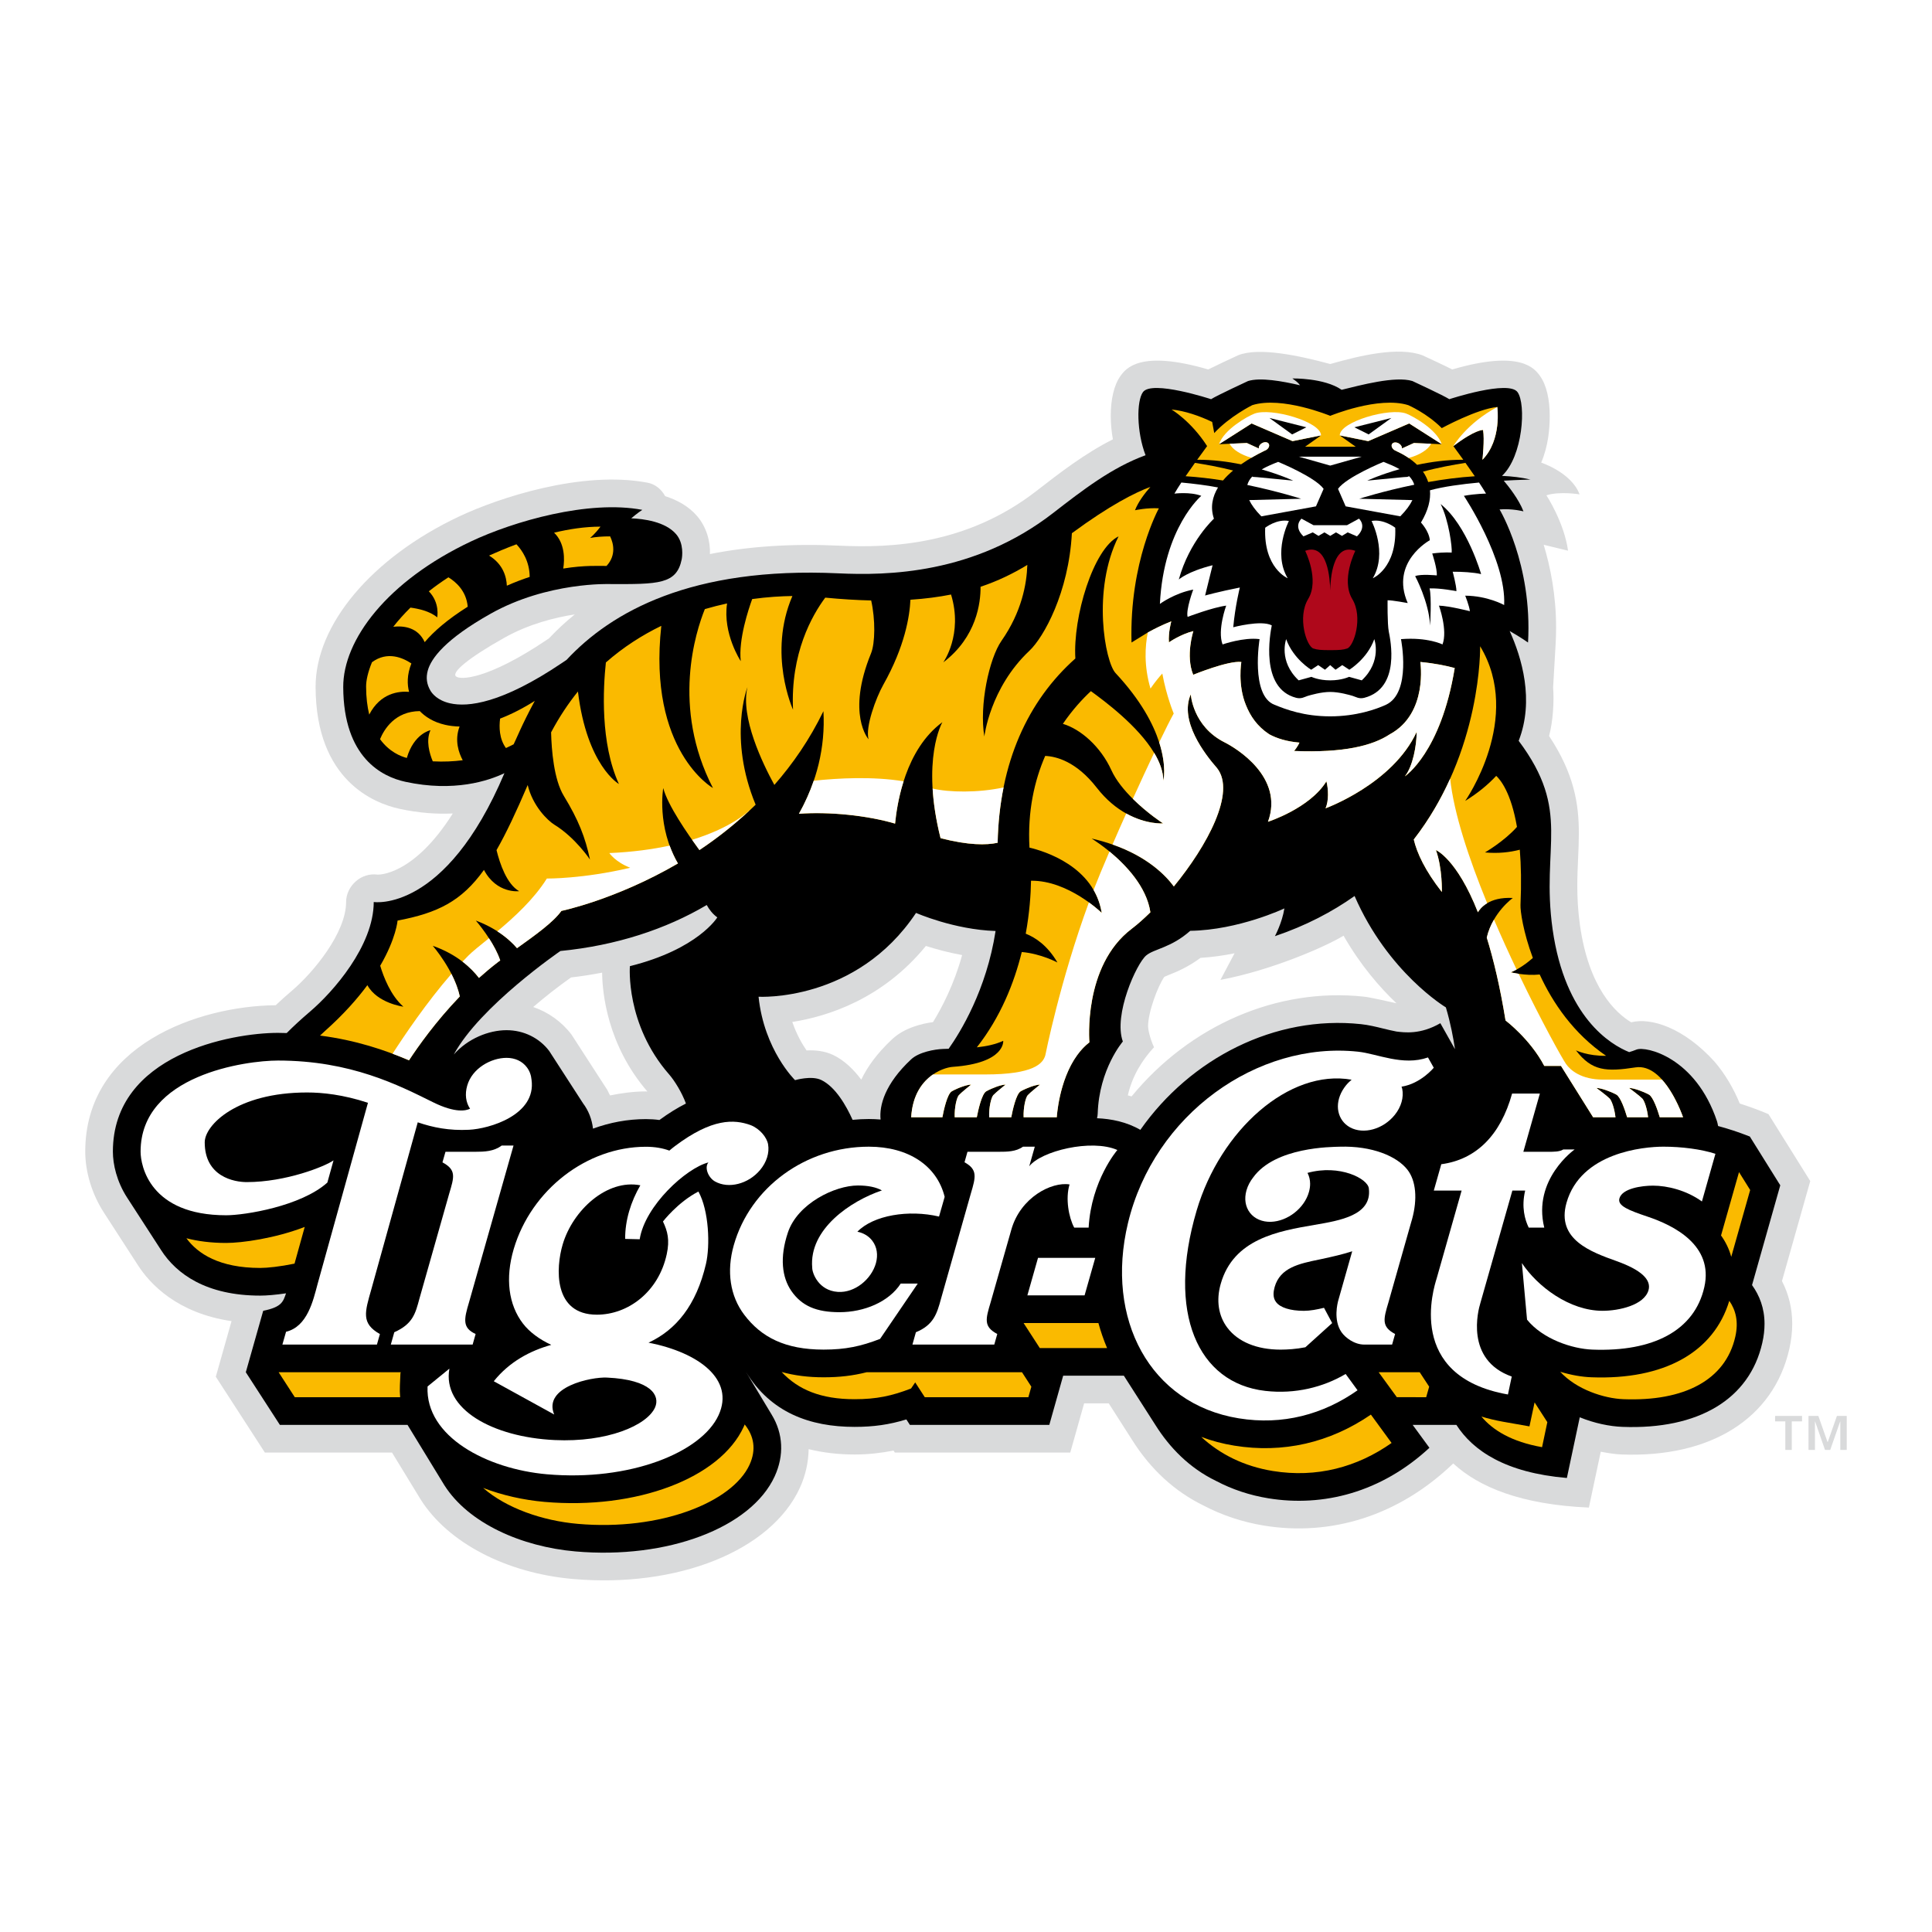 <?xml version="1.0" encoding="utf-8"?>
<!-- Generator: Adobe Illustrator 12.0.0, SVG Export Plug-In . SVG Version: 6.00 Build 51448)  -->
<!DOCTYPE svg PUBLIC "-//W3C//DTD SVG 1.1//EN" "http://www.w3.org/Graphics/SVG/1.1/DTD/svg11.dtd">
<svg  version="1.1" id="Calque_1" xmlns:x="http://ns.adobe.com/Extensibility/1.0/" xmlns:i="http://ns.adobe.com/AdobeIllustrator/10.0/" xmlns:graph="http://ns.adobe.com/Graphs/1.0/"
	 xmlns="http://www.w3.org/2000/svg" xmlns:xlink="http://www.w3.org/1999/xlink" xmlns:a="http://ns.adobe.com/AdobeSVGViewerExtensions/3.0/"
	 width="192.756" height="192.755" viewBox="0 0 192.756 192.755"
	 style="overflow:visible;enable-background:new 0 0 192.756 192.755;" xml:space="preserve">
<g>
	<polygon style="fill-rule:evenodd;clip-rule:evenodd;fill:#FFFFFF;" points="0,0 192.756,0 192.756,192.755 0,192.755 0,0 	"/>
	<path style="fill:#D9DADB;" d="M180.438,141.267h0.979l0.915,2.602h0.023l0.915-2.602h0.98v3.393h-0.642v-2.834h-0.017l-0.99,2.834
		h-0.519l-0.988-2.834h-0.016v2.834h-0.643V141.267L180.438,141.267L180.438,141.267z M178.122,141.81h-1.021v-0.543h2.687v0.543
		h-1.022v2.85h-0.644V141.81L178.122,141.81z"/>
	<path style="fill:#D9DADB;" d="M112.898,109.388c-0.122-0.037-0.248-0.068-0.373-0.102c0.443-1.955,1.443-3.543,2.611-4.801
		c-0.457-0.998-0.594-1.857-0.594-2.084c0-1.43,0.984-4.037,1.625-4.943c0.16-0.069,0.457-0.194,0.457-0.194
		c0.785-0.308,1.906-0.777,3.15-1.697c1.186-0.077,2.33-0.236,3.397-0.458c-0.551,1.042-1.1,2.074-1.405,2.654
		c5.054-0.947,10.438-3.29,12.281-4.41c1.69,2.959,3.642,5.188,5.277,6.742c-0.917-0.203-2.682-0.605-3.241-0.66
		C127.398,98.507,118.72,102.312,112.898,109.388L112.898,109.388L112.898,109.388z M60.866,109.292
		c-0.167-0.294-0.231-0.528-0.434-0.795l-3.407-5.268c-0.978-1.291-2.314-2.242-3.825-2.76c1.172-1.01,2.45-2.014,3.772-2.949
		c1.054-0.121,2.087-0.283,3.101-0.479c0.024,2.024,0.515,7.211,4.518,11.862c-0.085-0.006-0.149-0.012-0.149-0.012
		C63.244,108.892,62.05,109.05,60.866,109.292L60.866,109.292L60.866,109.292z M50.314,63.631c2.442-1.373,5.041-2.023,7.032-2.331
		c-0.911,0.737-1.767,1.533-2.571,2.386l-0.223,0.151c-5.858,3.951-8.687,4.054-9.08,3.627
		C45.097,67.053,46.662,65.683,50.314,63.631L50.314,63.631L50.314,63.631z M92.377,94.377c0.97,0.313,2.22,0.657,3.615,0.911
		c-0.815,2.953-2.023,5.254-2.906,6.688c-1.092,0.147-2.854,0.561-4.073,1.703c-1.532,1.43-2.494,2.795-3.086,4.037
		c-0.746-0.998-1.667-1.908-2.784-2.452c-0.878-0.421-1.838-0.504-2.673-0.462c-0.447-0.648-0.995-1.601-1.423-2.84
		C82.57,101.411,88.056,99.675,92.377,94.377L92.377,94.377L92.377,94.377z M180.609,117.835l-4.17-6.678
		c-1.02-0.432-1.966-0.77-2.863-1.057c-0.607-1.49-1.457-2.937-2.503-4.164c-3.081-3.404-6.363-4.445-8.328-3.939
		c-1.573-0.949-4.224-3.438-5.109-9.666c-0.205-1.456-0.269-2.743-0.269-3.942c0-0.963,0.042-1.87,0.081-2.764
		c0.038-0.831,0.074-1.653,0.074-2.483c0-2.919-0.461-5.929-2.971-9.711c0.396-1.461,0.512-3.487,0.403-4.844l0.25-4.324
		c0.031-0.554,0.048-1.099,0.048-1.631c0-3.277-0.573-6.079-1.238-8.28c1.213,0.296,2.43,0.591,2.43,0.591
		c-0.393-2.84-2.159-5.526-2.159-5.526c1.324-0.425,3.309-0.094,3.309-0.094c-0.803-2.175-3.829-3.168-3.829-3.168
		c0.708-1.655,0.851-3.382,0.851-4.661c0-1.621-0.318-3.075-0.968-3.98c-0.533-0.744-1.942-2.644-8.757-0.652
		c-0.902-0.455-2.204-1.057-2.983-1.417c-2.375-0.874-6.132,0.002-9.192,0.874c-3.134-0.848-7.129-1.699-9.187-0.874
		c-0.783,0.361-2.082,0.965-2.988,1.417c-6.812-1.993-8.222-0.092-8.759,0.66c-0.646,0.901-0.963,2.352-0.963,3.969
		c0,0.758,0.074,1.552,0.213,2.343c-2.813,1.417-5.309,3.35-7.625,5.148c-6.942,5.394-14.531,5.701-19.633,5.461
		c-4.756-0.221-9.071,0.062-12.946,0.836c0.057-1.218-0.329-2.684-1.273-3.783c-0.856-1.001-2.005-1.614-3.193-1.993
		c-0.37-0.68-0.978-1.198-1.762-1.345c-6.56-1.248-14.894,1.528-18.784,3.366c-8.734,4.117-14.359,10.809-14.33,17.047
		c0.039,9.306,5.859,11.579,8.359,12.123c1.978,0.431,3.76,0.542,5.331,0.467c-3.95,6.26-7.461,6.103-7.506,6.099
		c-0.789-0.104-1.567,0.14-2.164,0.664c-0.596,0.525-0.976,1.275-0.976,2.07c0,3.095-3.298,7.055-5.377,8.824
		c-0.593,0.504-1.137,0.994-1.647,1.475c-7.725,0.074-19.002,3.988-19.002,14.605c0,2.033,0.675,4.248,1.856,6.074
		c0.001,0.004,3.4,5.258,3.4,5.258c1.191,1.855,3.914,4.789,9.339,5.58c-0.506,1.793-1.568,5.549-1.568,5.549l4.896,7.564
		c0,0,10.293,0,12.684,0c0.983,1.609,2.863,4.689,2.863,4.689c2.733,4.322,8.547,7.344,15.198,7.926
		c10.452,0.913,19.76-2.828,22.633-9.102c0.572-1.254,0.852-2.563,0.873-3.852c1.412,0.344,2.933,0.533,4.583,0.533
		c1.399,0,2.654-0.154,3.888-0.391c0.032,0.053,0.126,0.195,0.126,0.195h17.506c0,0,0.987-3.506,1.383-4.909
		c1.108,0,1.534,0,2.453,0c0.898,1.407,2.349,3.675,2.349,3.675c1.846,2.928,4.244,5.125,7.112,6.523
		c1.86,0.975,3.882,1.648,6.017,1.998c6.69,1.092,13.438-0.955,18.894-6.197c2.579,2.372,6.79,4.109,13.534,4.401
		c0,0,0.846-3.983,1.184-5.573c0.695,0.131,1.395,0.25,2.056,0.275c8.915,0.344,15.179-3.59,16.757-10.521
		c0.191-0.85,0.291-1.695,0.291-2.514c0-1.523-0.346-2.951-1.024-4.268C178.293,126.014,180.609,117.835,180.609,117.835
		L180.609,117.835z"/>
	<path d="M139.333,102.918c-0.432-0.081-0.877-0.188-1.332-0.3c-0.72-0.178-1.465-0.358-2.215-0.438
		c-8.578-0.917-17.01,3.412-22.013,10.545c-1.363-0.789-2.892-1.098-4.322-1.158c0.038-0.16,0.063-0.319,0.067-0.469
		c0.139-4.441,2.508-7.185,2.508-7.185c-0.961-2.663,1.371-7.786,2.329-8.586c0.806-0.676,2.459-0.745,4.396-2.459
		c4.845-0.076,9.393-2.236,9.393-2.236c-0.225,1.438-0.946,2.771-0.946,2.771c3.1-1.051,5.718-2.429,7.949-4.008
		c3.333,7.665,9.108,11.112,9.108,11.112c0.476,1.59,0.756,3.13,0.91,4.172l-1.461-2.594
		C141.694,103.251,140.09,103.005,139.333,102.918L139.333,102.918L139.333,102.918z M85.063,111.726
		c-0.626-1.391-1.696-3.283-3.122-3.973c-0.976-0.473-2.618,0.014-2.618,0.014s-3.085-2.99-3.641-8.322c0,0,9.75,0.58,15.711-8.364
		c0,0,3.771,1.668,7.935,1.805c-0.901,5.863-3.516,10.106-4.681,11.75c-0.189,0.007-0.378,0.011-0.564,0.019
		c-0.817,0.029-2.401,0.307-3.179,1.037c-2.613,2.438-3.192,4.605-3.048,6.004c-0.382-0.031-0.771-0.051-1.171-0.051
		C86.139,111.644,85.598,111.675,85.063,111.726L85.063,111.726L85.063,111.726z M64.442,111.653c-1.811,0-3.593,0.334-5.278,0.952
		c-0.107-0.927-0.443-1.8-0.993-2.526l-3.378-5.225c-0.983-1.299-2.545-2.072-4.253-2.072c-1.788,0-3.876,0.844-5.264,2.428
		c2.617-4.84,10.639-10.33,10.639-10.33c5.579-0.545,10.533-2.186,14.596-4.587c0.25,0.453,0.589,0.901,1.055,1.234
		c0,0-1.911,3.168-8.721,4.867c0,0-0.473,5.793,3.922,10.811c0.518,0.592,1.27,1.793,1.668,2.895
		c-0.858,0.434-1.739,0.978-2.645,1.643C65.359,111.683,64.906,111.653,64.442,111.653L64.442,111.653L64.442,111.653z
		 M177.618,118.259l-3.037-4.867c-1.183-0.465-2.218-0.795-3.167-1.049c-0.041-0.237-0.088-0.408-0.108-0.471
		c-2.129-6.398-7.104-7.525-8.033-7.154c-0.25,0.1-0.492,0.182-0.731,0.252c-1.865-0.754-6.391-3.465-7.638-12.251
		c-1.181-8.36,1.93-11.709-3.385-18.807c1.58-4.053,0.304-8.305-0.9-10.956c1.081,0.613,1.833,1.147,1.833,1.147
		c0.45-7.82-2.84-13.276-2.84-13.276c1.211-0.11,2.384,0.191,2.384,0.191c-0.452-1.18-1.459-2.459-1.965-3.06
		c1.546-0.089,2.662-0.11,2.662-0.11c-0.877-0.211-1.836-0.326-2.839-0.37c2.095-1.956,2.423-7.143,1.552-8.354
		c-0.887-1.243-6.807,0.703-6.807,0.703c-0.573-0.371-3.682-1.811-3.682-1.811c-1.703-0.527-5.19,0.42-7.062,0.875
		c-1.744-1.203-4.916-1.132-4.916-1.132c0.293,0.211,0.554,0.382,0.766,0.68c-1.809-0.417-3.963-0.802-5.187-0.423
		c0,0-3.109,1.44-3.688,1.811c0,0-5.914-1.946-6.8-0.703c-0.645,0.895-0.634,3.963,0.262,6.295c-3.35,1.218-6.284,3.486-9.195,5.745
		c-7.922,6.154-16.647,6.262-21.454,6.038c-14.666-0.683-22.667,3.849-27.12,8.637l-0.434,0.291
		c-6.033,4.07-9.413,4.442-11.188,4.039c-1.264-0.288-1.79-0.979-1.956-1.263c-0.376-0.639-0.461-1.295-0.266-2.005
		c0.334-1.211,1.728-3.119,6.281-5.677c5.667-3.184,11.876-2.953,11.876-2.953c4.853,0.021,6.669,0.026,7.176-2.458
		c0.052-0.264,0.243-1.589-0.558-2.521c-1.077-1.258-3.259-1.529-4.475-1.58c0,0,0.642-0.548,1.104-0.844
		c-5.366-1.019-12.841,1.143-17.092,3.15c-8.37,3.946-12.771,9.835-12.747,14.539c0.03,7.038,3.875,8.935,6.186,9.439
		c4.873,1.061,8.323-0.104,9.897-0.857c-5.912,13.975-13.04,12.854-13.04,12.854c0,4.371-4.073,8.99-6.347,10.925
		c-0.884,0.753-1.657,1.467-2.337,2.149c-0.291-0.008-0.579-0.018-0.878-0.018c-4.58,0-16.463,2.127-16.463,11.848
		c0,1.266,0.382,2.979,1.414,4.578l3.4,5.254c1.536,2.394,4.53,4.534,9.886,4.534c0.625,0,1.525-0.073,2.575-0.229
		c-0.29,0.828-0.413,1.369-2.278,1.744l-1.735,6.129l3.401,5.256H40.66l3.67,6.01c2.413,3.816,7.727,6.146,13.08,6.613
		c9.164,0.803,17.526-2.352,19.884-7.5c0.95-2.078,0.846-4.254-0.292-6.127l-2.579-4.289c2.461,4.044,6.355,5.49,10.838,5.49
		c1.906,0,3.464-0.222,5.166-0.744l0.354,0.547h13.909l1.383-4.908h6.056l3.165,4.945c1.389,2.205,3.354,4.258,6.034,5.553
		c1.595,0.842,3.35,1.428,5.212,1.732c5.483,0.895,11.279-0.594,16.075-5.038l-1.671-2.284h4.362
		c1.65,2.566,4.885,4.773,11.022,5.295l1.286-6.055c1.457,0.592,2.962,0.906,4.253,0.955c7.593,0.291,12.682-2.762,13.957-8.375
		c0.156-0.678,0.224-1.311,0.224-1.902c0-1.562-0.5-2.83-1.246-3.869C175.122,127.085,177.618,118.259,177.618,118.259
		L177.618,118.259z"/>
	<path d="M74.423,136.87L74.423,136.87L74.423,136.87z"/>
	<path style="fill:#FABA00;" d="M163.18,106.493c-2.928,0.449-4.354,0.379-5.945-1.697c0,0,1.188,0.576,3.004,0.541
		c-3.244-2.214-5.332-5.291-6.623-8.111c-1.447,0.154-2.884-0.219-2.884-0.219c0.871-0.355,1.65-0.948,2.201-1.431
		c-0.964-2.586-1.259-4.7-1.233-5.285c0.096-2.174,0.056-3.993-0.069-5.515c-0.982,0.255-2.145,0.395-3.474,0.271
		c0,0,1.937-1.121,3.191-2.547c-0.587-3.424-1.646-4.702-2.071-5.092c-0.818,0.878-1.83,1.72-3.092,2.498
		c0,0,5.811-8.275,1.488-15.429c0,0,0.211,10.48-6.62,19.28c0.319,1.358,1.119,3.09,2.8,5.239c0,0,0.071-2.334-0.589-4.184
		c0,0,2.084,0.862,4.188,6.206c0.192-0.344,1.045-1.559,3.482-1.427c0,0-2.016,1.439-2.6,3.952c0.677,2.183,1.325,4.893,1.875,8.272
		c0,0,2.463,1.859,3.863,4.533h1.669l3.205,5.121h2.23c-0.098-0.859-0.376-1.656-0.584-1.869c-0.268-0.277-1.316-1.053-1.316-1.053
		c0.432,0,1.37,0.33,1.986,0.662c0.414,0.229,0.844,1.48,1.077,2.26h2.091c-0.094-0.859-0.372-1.656-0.579-1.869
		c-0.272-0.277-1.316-1.053-1.316-1.053c0.428,0,1.37,0.33,1.981,0.662c0.413,0.229,0.846,1.48,1.079,2.26h2.313h0.01
		C167.92,111.468,166.102,106.05,163.18,106.493L163.18,106.493z"/>
	<polygon style="fill:#FABA00;" points="115.651,74.06 115.651,74.062 115.651,74.06 	"/>
	<path style="fill:#FABA00;" d="M141.706,66.046c0,0,0.803,5.138-3.05,7.217c-1.729,1.14-4.588,1.86-9.539,1.662
		c0,0,0.371-0.453,0.527-0.837c-1.239-0.102-2.223-0.403-3.006-0.825c-1.233-0.811-1.895-1.835-2.325-2.899
		c-0.854-2.044-0.465-4.318-0.465-4.318c-1.297-0.158-4.801,1.276-4.801,1.276c-0.784-1.916,0.016-4.358,0.016-4.358
		c-1.278,0.312-2.438,1.123-2.438,1.123c-0.077-1,0.236-2.096,0.236-2.096c-0.883,0.344-1.686,0.748-2.342,1.111l-1.626,1.001
		c-0.229-8.046,2.729-13.387,2.729-13.387c-1.153-0.078-2.383,0.19-2.383,0.19c0.324-0.84,0.982-1.698,1.537-2.33
		c-1.524,0.565-4.028,1.819-7.834,4.622c-0.317,5.912-2.809,10.385-4.24,11.73c-3.943,3.711-4.493,8.554-4.493,8.554
		c-0.523-3.11,0.474-7.779,1.715-9.556c2.003-2.863,2.513-5.654,2.574-7.566c-1.422,0.865-2.938,1.604-4.667,2.182
		c0.013,1.574-0.383,5.008-3.719,7.542c0,0,1.995-2.784,0.775-6.768c-1.237,0.246-2.578,0.422-4.052,0.519
		c-0.076,1.653-0.559,4.663-2.704,8.476c-0.746,1.332-1.811,4.236-1.476,5.443c0,0-2.233-2.491,0.25-8.574
		c0.413-1.01,0.441-3.377,0.013-5.272c-1.414-0.033-2.938-0.125-4.582-0.282c-1.308,1.755-3.479,5.55-3.214,11.181
		c0,0-2.549-5.572-0.064-11.343c-1.092,0.015-2.463,0.091-4.011,0.303c-0.357,0.98-1.386,4.043-1.141,6.195
		c0,0-1.816-2.737-1.366-5.757c-0.72,0.155-1.462,0.343-2.217,0.564c-0.9,2.228-3.358,9.778,0.808,17.852
		c0,0-6.518-3.699-5.153-16.181c-1.891,0.917-3.771,2.109-5.529,3.653c-0.275,2.562-0.57,8.057,1.3,12.125
		c0,0-3.183-1.802-4.088-9.227c-0.972,1.202-1.872,2.556-2.678,4.074c0.043,1.73,0.27,4.704,1.272,6.343
		c1.469,2.408,2.141,4.143,2.608,6.349c0,0-1.455-2.19-3.545-3.473c-0.668-0.412-2.166-1.856-2.669-3.963
		c-1.141,2.67-2.139,4.794-3.11,6.493c0.333,1.359,1.019,3.385,2.255,4.099c0,0-2.24,0.287-3.509-2.122
		c-2.244,3.128-4.625,4.299-8.619,5.055c0,0-0.137,1.768-1.731,4.505c0.319,1.073,1.034,2.965,2.31,4.084
		c0,0-2.598-0.336-3.591-2.145c-1.016,1.373-2.36,2.898-4.17,4.516c-0.172,0.154-0.36,0.328-0.555,0.512
		c3.579,0.459,6.503,1.451,8.879,2.471c0.896-1.367,2.65-3.857,5.065-6.37c-0.535-2.57-2.695-5.058-2.695-5.058
		c2.459,0.864,3.879,2.259,4.61,3.207c0.604-0.542,1.233-1.072,1.891-1.574c0.075-0.058,0.155-0.114,0.23-0.17
		c-0.643-1.928-2.434-3.979-2.434-3.979c2.154,0.808,3.431,1.965,4.11,2.755c1.817-1.302,3.607-2.572,4.428-3.718
		c0,0,5.422-1.117,11.627-4.734c-2.144-3.687-1.469-7.521-1.469-7.521c0.451,1.708,2.403,4.539,3.612,6.184
		c1.889-1.259,3.799-2.755,5.608-4.526c-2.777-6.692-0.818-11.73-0.818-11.73c-0.722,3.005,1.524,7.639,2.685,9.757
		c1.848-2.109,3.531-4.542,4.895-7.357c0.205,3.599-0.671,7.083-2.441,10.234c2.996-0.221,6.812,0.163,9.591,0.984
		c0.204-2.088,1.028-7.397,4.72-10.123c0,0-2.161,3.69-0.183,11.576c2.795,0.718,4.575,0.703,5.695,0.46
		c0.168-8.014,3.025-14.18,7.754-18.388c-0.254-4.118,1.776-10.946,4.31-12.183c-2.684,5.366-1.342,12.521-0.3,13.638
		c2.536,2.72,3.768,5.091,4.354,6.91c0.769,2.389,0.42,3.825,0.42,3.825c-0.019-0.924-0.373-1.866-0.921-2.779
		c-0.002,0-0.003,0-0.006,0c-1.616-2.696-4.925-5.147-6.306-6.155c-0.808,0.75-1.821,1.833-2.796,3.263
		c1.775,0.53,3.756,2.259,4.833,4.611c0.472,1.04,1.296,2.028,2.144,2.868c0,0.002,0,0.004,0.003,0.005
		c1.467,1.451,3.017,2.452,3.017,2.452s-1.662,0.131-3.667-0.984c-0.957-0.53-1.988-1.341-2.958-2.589
		c-2.042-2.624-4.053-3.117-5.138-3.163c-1.062,2.448-1.771,5.491-1.568,9.149c1.486,0.351,6.457,1.862,7.21,6.517
		c0,0-3.329-3.263-7.055-3.213c-0.021,1.352-0.146,3.197-0.528,5.284c0.926,0.364,2.16,1.151,3.162,2.873
		c0,0-1.627-0.878-3.557-1.045c-0.759,3.081-2.109,6.483-4.484,9.511c0.931-0.102,1.833-0.281,2.633-0.648
		c0,0,0.235,2.219-5.034,2.594c-1.037,0.074-3.923,1.111-4.147,5.033h3.114c0.127-0.68,0.481-2.329,0.941-2.592
		c0.584-0.33,1.498-0.664,1.925-0.664c0,0-0.978,0.779-1.225,1.052c-0.211,0.241-0.449,1.226-0.412,2.204h2.205
		c0.131-0.68,0.486-2.329,0.945-2.592c0.584-0.33,1.496-0.664,1.922-0.664c0,0-0.975,0.779-1.226,1.052
		c-0.209,0.241-0.446,1.226-0.408,2.204h2.204c0.129-0.68,0.484-2.329,0.942-2.592c0.583-0.33,1.497-0.664,1.926-0.664
		c0,0-0.976,0.779-1.224,1.052c-0.212,0.241-0.449,1.226-0.41,2.204h3.307c0,0,0.273-5.182,3.255-7.479
		c0,0-0.671-7.618,4.217-11.325c0.575-0.436,1.209-0.998,1.867-1.647c-0.62-4.207-5.867-7.361-5.867-7.361
		c0.761,0.172,1.457,0.377,2.099,0.602c-0.003-0.001-0.007-0.002-0.008-0.003c3.472,1.211,5.283,3.056,6.116,4.185
		c3.327-4.064,6.223-9.397,4.309-11.808c-1.232-1.407-3.783-4.714-2.62-7.359c0,0,0.184,3.195,3.384,4.795
		c1.092,0.548,5.959,3.447,4.319,7.919c0,0,4.175-1.342,5.83-4.035c0.199,0.752,0.251,1.969-0.092,2.693
		c0,0,6.691-2.423,9.096-7.623c0,1.343-0.379,3.449-1.179,4.431c0,0,3.601-2.365,4.975-10.804
		C144.319,66.426,143.183,66.183,141.706,66.046L141.706,66.046z"/>
	<path style="fill:#FFFFFF;" d="M165.814,107.714c-1.405,0-5.242,0-5.872,0c-2.194,0-3.27-0.947-3.698-1.557
		c-0.423-0.619-2.468-4.285-4.727-9c-0.473-0.072-0.786-0.15-0.786-0.15c0.199-0.082,0.394-0.177,0.579-0.279
		c-0.75-1.576-1.517-3.259-2.254-4.98c-0.301,0.515-0.563,1.114-0.722,1.794c0.677,2.183,1.325,4.893,1.875,8.272
		c0,0,2.463,1.859,3.863,4.533h1.669l3.205,5.121h2.229h0.002c-0.098-0.857-0.376-1.656-0.584-1.869
		c-0.268-0.277-1.316-1.053-1.316-1.053c0.432,0,1.37,0.33,1.986,0.662c0.414,0.227,0.844,1.482,1.077,2.26h2.064h0.026
		c-0.094-0.857-0.372-1.656-0.579-1.869c-0.272-0.277-1.316-1.053-1.316-1.053c0.428,0,1.37,0.33,1.981,0.662
		c0.413,0.227,0.846,1.482,1.079,2.26h2.313h0.01C167.92,111.468,167.15,109.192,165.814,107.714L165.814,107.714z"/>
	<path style="fill:#FFFFFF;" d="M143.853,88.995c0,0,0.071-2.334-0.589-4.184c0,0,2.084,0.862,4.188,6.206
		c0.099-0.174,0.367-0.57,0.923-0.903c-1.823-4.45-3.332-8.988-3.692-12.431c-0.909,2.017-2.089,4.087-3.63,6.073
		C141.372,85.114,142.172,86.846,143.853,88.995L143.853,88.995z"/>
	<path style="fill:#FFFFFF;" d="M100.127,78.562c-2.561,0.556-5.472,0.496-7.079,0.111c0.085,1.416,0.317,3.059,0.791,4.95
		c2.802,0.72,4.576,0.701,5.695,0.458C99.576,82.131,99.776,80.292,100.127,78.562L100.127,78.562z"/>
	<path style="fill:#FFFFFF;" d="M81.185,77.893c-0.386,1.132-0.879,2.233-1.476,3.296c2.997-0.224,6.811,0.16,9.593,0.981
		c0.091-0.934,0.308-2.516,0.85-4.22C87.083,77.446,83.62,77.635,81.185,77.893L81.185,77.893z"/>
	<path style="fill:#FFFFFF;" d="M62.875,86.575c-4.737,1.12-8.315,1.076-8.315,1.076c-1.279,2.049-3.247,3.85-4.939,5.266
		c0.915,0.589,1.551,1.205,1.962,1.682c1.817-1.302,3.607-2.572,4.428-3.718c0,0,5.422-1.117,11.627-4.734
		c-0.346-0.595-0.613-1.193-0.827-1.78c-1.689,0.363-3.673,0.643-6.019,0.744C60.793,85.11,61.39,86.002,62.875,86.575
		L62.875,86.575z"/>
	<path style="fill:#FFFFFF;" d="M40.806,105.788c0.896-1.367,2.65-3.857,5.065-6.37c-0.163-0.78-0.478-1.556-0.834-2.254
		c-2.475,2.846-4.718,6.177-5.871,7.964C39.74,105.343,40.286,105.565,40.806,105.788L40.806,105.788z"/>
	<path style="fill:#FFFFFF;" d="M74.706,80.918l0.009-0.032c0,0-1.605,1.652-5.665,2.902c0.258,0.367,0.509,0.718,0.731,1.021
		C71.437,83.708,73.102,82.41,74.706,80.918L74.706,80.918z"/>
	<path style="fill:#FFFFFF;" d="M49.677,95.993c0.075-0.058,0.155-0.114,0.23-0.17c-0.256-0.766-0.692-1.548-1.124-2.216
		c-0.889,0.722-1.639,1.315-2.07,1.749c-0.191,0.189-0.38,0.389-0.569,0.589c0.746,0.571,1.279,1.153,1.642,1.623
		C48.39,97.025,49.019,96.496,49.677,95.993L49.677,95.993z"/>
	<path style="fill:#FABA00;" d="M123.027,46.943c-1.319-0.341-2.756-0.598-3.808-0.763c-0.3,0.42-0.622,0.88-0.931,1.333
		c1.253,0.079,2.519,0.232,3.73,0.426C122.317,47.581,122.661,47.25,123.027,46.943L123.027,46.943z"/>
	<path style="fill:#FABA00;" d="M142.493,48.093c1.48-0.264,3.075-0.478,4.65-0.577c-0.308-0.454-0.632-0.915-0.934-1.336
		c-1.166,0.184-2.809,0.48-4.238,0.878C142.193,47.371,142.368,47.718,142.493,48.093L142.493,48.093z"/>
	<path style="fill:#FABA00;" d="M120.435,44.508c0,0-0.429,0.579-0.991,1.361c1.55-0.005,3.047,0.187,4.381,0.458
		c0.799-0.561,1.629-1.011,2.303-1.336l-0.008-0.003c0.187-0.052,0.366-0.177,0.454-0.347c0.125-0.247,0.017-0.477-0.24-0.517
		c-0.261-0.041-0.571,0.124-0.698,0.369c-0.046,0.092-0.052,0.176-0.04,0.255l-1.196-0.548l-2.779,0.122l3.254-2.072l4.083,1.764
		l2.843-0.572l-1.591,1.128h5.052l-1.594-1.128l2.839,0.572l4.089-1.764l3.25,2.072l-2.78-0.122l-1.191,0.545
		c0.005-0.07-0.003-0.146-0.046-0.227c-0.125-0.245-0.434-0.41-0.694-0.371c-0.26,0.04-0.366,0.271-0.238,0.518
		c0.082,0.16,0.246,0.279,0.422,0.335l-0.008,0.004c0.71,0.322,1.46,0.777,2.074,1.374c1.391-0.297,2.97-0.514,4.607-0.509
		c-0.56-0.782-0.989-1.36-0.989-1.36c2.19-1.673,2.961-1.608,2.961-1.608c0.174,0.927-0.06,2.973-0.06,2.973
		c1.952-1.98,1.482-5.267,1.482-5.267c-2.017,0.188-5.54,2.108-5.54,2.108c-1.479-1.489-3.342-2.292-3.342-2.292
		c-2.963-0.929-7.787,1.065-7.787,1.065s-4.821-1.994-7.78-1.065c0,0-2.25,1.115-3.791,2.784l-0.207-1.11
		c-1.223-0.588-2.734-1.116-4.052-1.239C116.885,40.857,118.835,42.011,120.435,44.508L120.435,44.508z"/>
	<path style="fill:#FFFFFF;" d="M149.384,40.606c0,0,0.47,3.287-1.482,5.267c0,0,0.233-2.046,0.06-2.973
		c0,0-0.771-0.064-2.961,1.608C145,44.508,146.301,42.248,149.384,40.606L149.384,40.606z"/>
	<path style="fill:#FFFFFF;" d="M146.052,49.469c1.199-0.218,2.209-0.221,2.209-0.221c-0.181-0.314-0.426-0.697-0.697-1.105
		c-1.724,0.159-3.545,0.404-4.896,0.774c0.084,0.917-0.159,1.982-0.899,3.218c0,0,0.797,0.835,0.888,1.762
		c0,0-3.997,2.163-2.209,6.27c0,0-1.554-0.29-2.008-0.278c0,0-0.034,2.344,0.12,3.131c0.159,0.79,1.197,5.65-2.438,6.598
		c-0.533,0.14-0.846-0.092-1.157-0.187c-0.309-0.09-1.345-0.396-2.25-0.396c-0.9,0-1.935,0.306-2.247,0.396
		c-0.308,0.095-0.621,0.327-1.158,0.187c-3.629-0.947-2.579-6.434-2.424-7.225c-1.063-0.559-3.844,0.188-3.844,0.188
		c0.188-2.1,0.657-3.964,0.657-3.964c-2.108,0.415-3.465,0.798-3.465,0.798c0.513-2.088,0.746-3.02,0.746-3.02
		c-2.491,0.621-3.369,1.421-3.369,1.421c1.057-3.836,3.503-6.066,3.503-6.066c-0.386-1.156-0.146-2.199,0.409-3.116
		c-1.13-0.218-2.422-0.377-3.659-0.492c-0.268,0.408-0.511,0.793-0.691,1.107c0,0,1.559-0.204,2.681,0.221
		c0,0-3.75,3.146-4.13,10.782c0,0,1.449-1.072,3.324-1.427c0,0-0.75,2.013-0.559,2.722c0,0,2.491-0.947,3.849-1.123
		c0,0-0.902,2.449-0.362,3.872c0,0,2.097-0.739,3.692-0.529c0,0-0.928,5.64,1.5,6.552c1.125,0.463,2.938,1.151,5.547,1.151
		c2.613,0,4.612-0.718,5.551-1.151c2.591-1.18,1.511-6.552,1.511-6.552c2.684-0.214,4.142,0.529,4.142,0.529
		c0.538-1.422-0.354-3.872-0.354-3.872c1.033,0.032,3.087,0.556,3.087,0.556c-0.066-0.556-0.467-1.549-0.467-1.549
		c2.241,0.013,3.885,0.933,3.885,0.933C150.293,55.831,146.052,49.469,146.052,49.469L146.052,49.469z"/>
	<path style="fill:#FFFFFF;" d="M128.956,44.012l2.843-0.572c0-1.367-5.025-2.81-6.658-2.167c-0.682,0.267-3.021,1.565-3.521,3.048
		l3.254-2.072L128.956,44.012L128.956,44.012z"/>
	<path style="fill:#FFFFFF;" d="M142.781,44.274l-1.718-0.075l-1.191,0.545c0.005-0.07-0.003-0.146-0.046-0.227
		c-0.125-0.245-0.434-0.41-0.694-0.371c-0.26,0.04-0.366,0.271-0.238,0.518c0.082,0.16,0.246,0.279,0.422,0.335l-0.008,0.004
		c0.411,0.186,0.832,0.415,1.239,0.691C141.602,45.406,142.484,44.876,142.781,44.274L142.781,44.274z"/>
	<path style="fill:#FFFFFF;" d="M140.326,41.272c-1.642-0.643-6.66,0.8-6.66,2.167l2.839,0.572l4.089-1.764l3.25,2.072
		C143.347,42.837,141.005,41.54,140.326,41.272L140.326,41.272z"/>
	<path style="fill:#FFFFFF;" d="M126.119,44.987c0.187-0.052,0.366-0.177,0.454-0.347c0.125-0.247,0.017-0.477-0.24-0.517
		c-0.261-0.041-0.571,0.124-0.698,0.369c-0.046,0.092-0.052,0.176-0.04,0.255l-1.196-0.548l-1.717,0.075
		c0.291,0.588,1.141,1.105,2.163,1.399c0.456-0.267,0.895-0.497,1.282-0.684L126.119,44.987L126.119,44.987z"/>
	<polygon points="135.128,42.631 136.549,43.342 138.817,41.701 135.128,42.631 	"/>
	<path d="M147.771,57.278c0,0-1.378-4.855-4.039-6.989c0.814,1.597,1.174,4.395,1.101,4.846c0,0-0.656-0.077-1.939,0.086
		c0,0,0.514,1.539,0.453,2.188c0,0-1.596-0.165-2.156,0.072c0,0,1.369,2.535,1.495,4.931c0,0,0.162-2.873-0.059-3.704
		c1-0.056,2.681,0.27,2.681,0.27c0-0.562-0.373-1.936-0.373-1.936C145.826,57.034,147.025,57.102,147.771,57.278L147.771,57.278z"/>
	<path style="fill:#FABA00;" d="M40.812,69.026c-0.183-0.716-0.227-1.678,0.232-2.833c-0.846-0.567-2.397-1.26-3.931-0.122
		c-0.398,0.965-0.587,1.8-0.587,2.412c0,1.101,0.122,2.023,0.312,2.813C37.952,69.139,39.794,68.941,40.812,69.026L40.812,69.026z"
		/>
	<path style="fill:#FABA00;" d="M46.664,60.532c-0.133-1.564-1.179-2.478-1.926-2.933c-0.7,0.453-1.353,0.918-1.953,1.396
		c1.135,1.165,0.833,2.6,0.833,2.6c-0.727-0.629-1.924-0.877-2.668-0.974c-0.646,0.639-1.216,1.277-1.711,1.909
		c1.07-0.116,2.463,0.071,3.133,1.537C43.289,62.984,44.656,61.797,46.664,60.532L46.664,60.532z"/>
	<path style="fill:#FABA00;" d="M48.794,55.43c1.411,0.862,1.737,2.137,1.774,3.005c0.797-0.351,1.554-0.639,2.279-0.877
		c-0.013-1.547-0.735-2.632-1.321-3.254C50.451,54.704,49.514,55.105,48.794,55.43L48.794,55.43z"/>
	<path style="fill:#FABA00;" d="M45.852,72.486c-0.514-0.011-0.995-0.069-1.438-0.17c-1.239-0.281-2.038-0.86-2.531-1.369
		c-2.465,0.019-3.552,1.799-3.967,2.8c0.922,1.269,2.064,1.716,2.672,1.875c0.714-2.448,2.36-2.771,2.36-2.771
		c-0.472,1.038-0.102,2.316,0.23,3.108c1.093,0.058,2.092,0.006,2.988-0.11C45.777,75.127,45.324,73.864,45.852,72.486
		L45.852,72.486z"/>
	<path style="fill:#FABA00;" d="M60.515,56.463c0.999-1.087,0.675-2.288,0.357-2.948c-0.746-0.002-1.452,0.052-2.001,0.158
		c0,0,0.468-0.368,1.039-1.13c-1.545,0-3.129,0.243-4.629,0.602c1.106,1.065,1.055,2.686,0.914,3.58
		c2.149-0.353,3.661-0.254,4.308-0.261C60.507,56.463,60.511,56.463,60.515,56.463L60.515,56.463z"/>
	<path style="fill:#FABA00;" d="M50.477,74.633c0.341-0.156,0.601-0.289,0.769-0.374c0.189-0.347,0.833-1.988,2.11-4.332
		c-1.251,0.786-2.401,1.361-3.46,1.767C49.785,72.535,49.806,73.709,50.477,74.633L50.477,74.633z"/>
	<path style="fill:#FFFFFF;" d="M135.623,49.759c0,0,2.341-0.752,5.479-1.398c-0.096-0.319-0.271-0.602-0.514-0.85
		c-0.061,0.023-0.122,0.046-0.178,0.069l-0.389,0.024l-3.61,0.348c0,0,1.278-0.589,3.224-1.143c-0.52-0.295-1.096-0.529-1.604-0.729
		c0,0-3.681,1.503-4.538,2.691l0.763,1.747l5.45,0.997c0.596-0.604,0.979-1.139,1.208-1.619L135.623,49.759L135.623,49.759z"/>
	<path style="fill:#FFFFFF;" d="M127.52,46.081c-0.521,0.205-1.113,0.446-1.642,0.752c1.899,0.546,3.145,1.12,3.145,1.12
		l-3.612-0.348l-0.385-0.024c-0.028-0.013-0.062-0.024-0.091-0.036c-0.235,0.245-0.403,0.526-0.492,0.84
		c3.081,0.642,5.367,1.375,5.367,1.375l-5.175,0.134c0.229,0.481,0.612,1.016,1.208,1.622l5.451-0.997l0.763-1.747
		C131.198,47.583,127.52,46.081,127.52,46.081L127.52,46.081z"/>
	<path style="fill:#FFFFFF;" d="M136.841,51.979c0,0,1.636,3.166,0.123,5.713c0,0,2.405-1.005,2.239-5.041
		C139.203,52.652,138.056,51.746,136.841,51.979L136.841,51.979z"/>
	<path style="fill:#FFFFFF;" d="M128.593,51.979c0,0-1.637,3.166-0.119,5.713c0,0-2.414-1.005-2.246-5.041
		C126.228,52.652,127.385,51.746,128.593,51.979L128.593,51.979z"/>
	<path style="fill:#FFFFFF;" d="M132.715,66.358l0.529,0.462l0.674-0.462l0.704,0.462c0,0,1.788-1.078,2.491-3.052
		c0,0,0.801,2.182-1.249,4.111l-1.267-0.351c0,0-0.721,0.351-1.883,0.351c-1.157,0-1.87-0.351-1.87-0.351l-1.275,0.351
		c-2.056-1.929-1.247-4.111-1.247-4.111c0.704,1.974,2.492,3.052,2.492,3.052l0.703-0.462l0.675,0.462L132.715,66.358
		L132.715,66.358z"/>
	<polygon style="fill:#FFFFFF;" points="135.864,45.56 132.715,46.452 129.572,45.56 135.864,45.56 	"/>
	<path style="fill:#FFFFFF;" d="M129.851,51.747l1.194,0.65h3.349l1.191-0.65c0,0,0.859,0.745-0.2,1.766l-0.926-0.398l-0.569,0.35
		l-0.598-0.35l-0.577,0.35l-0.574-0.35l-0.594,0.35l-0.57-0.35l-0.93,0.398C128.989,52.491,129.851,51.747,129.851,51.747
		L129.851,51.747z"/>
	<path style="fill:#AF081B;" d="M130.514,59.765c1.16-1.912-0.295-4.808-0.295-4.808c2.267-0.846,2.479,2.887,2.496,3.955
		c0.018-1.068,0.236-4.801,2.504-3.955c0,0-1.455,2.896-0.303,4.808c1.103,1.823,0.161,4.72-0.515,4.937
		c-0.392,0.133-0.771,0.163-1.687,0.163c-0.91,0-1.288-0.029-1.676-0.163C130.356,64.485,129.414,61.588,130.514,59.765
		L130.514,59.765z"/>
	<polygon points="130.335,42.631 128.916,43.342 126.651,41.701 130.335,42.631 	"/>
	<path style="fill:#FABA00;" d="M136.773,141.135c-4.1,2.812-8.769,3.888-13.638,3.095c-1.143-0.184-2.239-0.477-3.285-0.869
		c1.868,1.732,4.272,2.933,7.132,3.399c4.388,0.716,8.443-0.387,11.857-2.796L136.773,141.135L136.773,141.135z"/>
	<path style="fill:#FABA00;" d="M22.564,124.009c-1.505,0-2.817-0.172-3.967-0.469c1.122,1.536,3.28,2.963,7.367,2.963
		c0.714,0,1.98-0.133,3.421-0.431l1.017-3.661C27.405,123.565,24.126,124.009,22.564,124.009L22.564,124.009z"/>
	<path style="fill:#FABA00;" d="M74.203,142.343c-2.359,5.146-10.721,8.301-19.883,7.5c-2.103-0.186-4.201-0.658-6.118-1.393
		c2.311,2.023,5.927,3.279,9.447,3.586c8.256,0.723,15.42-2.163,17.133-5.898c0.695-1.52,0.436-2.883-0.484-4.021
		C74.265,142.188,74.236,142.267,74.203,142.343L74.203,142.343z"/>
	<path style="fill:#FABA00;" d="M158.776,137.411c-0.958-0.035-2.028-0.221-3.113-0.551c1.61,1.768,4.368,2.664,6.306,2.738
		c6.047,0.232,10.178-1.891,11.161-6.227c0.342-1.504,0.047-2.666-0.599-3.588C170.985,134.918,166.023,137.688,158.776,137.411
		L158.776,137.411z"/>
	<path style="fill:#FFFFFF;" d="M47.453,133.093c-1.341-0.612-1.167-1.461-0.658-3.162l4.44-15.641h-1.18
		c-0.781,0.592-1.729,0.623-2.63,0.623h-2.979l-0.302,1.055c1.401,0.756,1.173,1.446,0.673,3.121l-2.974,10.487
		c-0.4,1.491-0.666,2.521-2.504,3.341l-0.348,1.23h8.164L47.453,133.093L47.453,133.093z"/>
	<rect x="147.806" y="129.591" style="fill:#FFFFFF;" width="0" height="0.004"/>
	<path style="fill:#FFFFFF;" d="M152.353,131.663c1.567,1.938,4.499,2.912,6.524,2.988c6.05,0.233,10.178-1.889,11.162-6.229
		c0.953-4.195-3.078-6.17-5.642-7.031c-1.9-0.641-3.042-1.08-2.826-1.83c0.282-0.998,2.236-1.269,3.348-1.269
		c1.432,0,3.341,0.464,4.882,1.58l1.347-4.757c-1.425-0.461-3.361-0.711-5.185-0.711c-1.991,0-8.248,0.575-9.674,5.604
		c-1.036,3.658,2.458,4.905,5.009,5.817c2.382,0.853,3.475,1.823,3.176,2.892c-0.431,1.513-2.976,2.062-4.584,2.062
		c-3.292,0-6.482-2.407-8.05-4.76L152.353,131.663L152.353,131.663z"/>
	<path style="fill:#FFFFFF;" d="M94.249,119.409c-0.766-3.113-3.622-5.004-7.563-5.004c-6.295,0-11.838,4.042-13.477,9.83
		c-0.74,2.607-0.37,5.07,1.04,6.933c1.696,2.249,4.087,3.483,7.922,3.483c2.192,0,3.729-0.33,5.636-1.07l3.759-5.521h-1.699
		c-1.184,1.836-3.661,2.858-6.11,2.858c-2.286,0-3.762-0.608-4.808-2.125c-0.928-1.354-1.176-3.323-0.345-5.812
		c0.964-2.904,4.693-4.704,6.983-4.704c1.021,0,1.826,0.168,2.4,0.492c-3.068,1.031-7.301,3.837-6.951,7.725
		c0.001,0.533,0.632,2.271,2.556,2.4c1.686,0.113,3.34-1.255,3.795-2.854c0.233-0.834,0.11-1.635-0.357-2.248
		c-0.352-0.466-0.879-0.782-1.49-0.903c1.606-1.653,5.122-2.222,8.148-1.513l0.22-0.775h0.003L94.249,119.409L94.249,119.409z"/>
	<path style="fill:#FFFFFF;" d="M102.687,116.364l0.554-1.959h-1.179c-0.693,0.502-1.584,0.508-2.436,0.508h-3.101l-0.295,1.047
		c1.311,0.725,1.131,1.447,0.631,3.116l-2.976,10.5c-0.402,1.491-0.746,2.62-2.506,3.341l-0.345,1.23h8.166l0.298-1.055
		c-1.377-0.732-1.171-1.461-0.662-3.16l1.949-6.84l0.113-0.4c0.91-3.229,4.025-4.812,5.812-4.52
		c-0.429,1.399-0.08,3.299,0.463,4.305h1.441c0.263-4.721,2.866-7.742,2.866-7.742C108.884,113.597,103.835,114.849,102.687,116.364
		L102.687,116.364z"/>
	<path style="fill:#FFFFFF;" d="M157.105,114.681h-1.133c-0.375,0.242-1.001,0.232-1.466,0.232c0,0-1.921,0-2.521,0
		c0.35-1.217,1.649-5.809,1.649-5.809h-2.771c-1.151,4.141-3.571,6.584-7.066,7.051l-0.746,2.629c0,0,1.958,0,2.775,0l-2.491,8.768
		c-0.269,0.879-3.156,9.762,7.113,11.576l0.379-1.789c-4.696-1.668-3.339-6.656-3.135-7.314l3.197-11.24c0.062,0,0.897,0,1.277,0
		c-0.392,1.65-0.027,2.912,0.354,3.693h1.551C152.882,117.646,157.105,114.681,157.105,114.681L157.105,114.681z"/>
	<polygon style="fill:#FFFFFF;" points="103.563,125.498 102.502,129.237 108.21,129.237 109.273,125.498 103.563,125.498 	"/>
	<path style="fill:#FFFFFF;" d="M130.238,134.417c0,0,1.78-1.609,2.673-2.414l-0.814-1.522c-0.703,0.169-1.383,0.3-2.008,0.3
		c-1.347,0-2.365-0.318-2.779-0.877c-0.167-0.217-0.248-0.477-0.248-0.789c0-0.211,0.036-0.446,0.108-0.705
		c0.553-1.945,2.447-2.333,4.452-2.748l0.137-0.027c0.006-0.002,0.126-0.028,0.126-0.028c1.004-0.218,2.028-0.444,3.025-0.767
		c-0.444,1.574-1.398,4.932-1.398,4.932c-0.051,0.197-0.515,1.918,0.327,3.137c0.379,0.547,1.281,1.24,2.275,1.24
		c0.925,0,2.776,0,2.776,0l0.299-1.055c-1.375-0.732-1.171-1.461-0.663-3.16l2.281-8.041l0.072-0.244
		c0.555-2.014,0.401-3.848-0.46-4.947c-1.051-1.346-3.525-2.396-6.759-2.295c-0.81,0.025-6.423,0.02-8.625,3.057
		c-0.31,0.394-0.546,0.838-0.677,1.305c-0.236,0.839-0.11,1.635,0.354,2.236c0.463,0.596,1.225,0.922,2.087,0.896
		c1.677-0.055,3.343-1.363,3.793-2.975c0.078-0.279,0.119-0.552,0.119-0.812c0-0.396-0.091-0.768-0.262-1.094
		c3.218-0.889,6.046,0.587,6.121,1.562c0.325,2.67-2.879,3.191-5.421,3.625c-3.604,0.619-8.088,1.387-9.359,5.889
		c-0.466,1.639-0.232,3.191,0.664,4.373c1.063,1.41,2.949,2.184,5.309,2.184C128.442,134.651,129.31,134.601,130.238,134.417
		L130.238,134.417z"/>
	<path style="fill:#FFFFFF;" d="M76.632,114.168c-0.122-0.685-0.81-1.545-1.735-1.913c-1.661-0.6-3.853-0.691-7.546,2.084
		c-0.193,0.145-0.382,0.296-0.57,0.457c-0.671-0.246-1.458-0.383-2.338-0.383c-5.89,0-11.435,4.287-13.187,10.197
		c-0.861,2.914-0.531,5.564,0.931,7.457c0.651,0.844,1.658,1.578,2.813,2.111c-2.092,0.585-4.164,1.666-5.735,3.629l6.027,3.318
		c-1.144-2.753,3.696-3.76,5.259-3.684c4.47,0.209,5.315,1.824,4.805,2.98c-0.8,1.797-4.788,3.502-10.026,3.254
		c-6.19-0.292-11.223-3.096-10.492-7.125l-2.18,1.779c-0.236,5.029,5.973,8.24,11.904,8.76c8.253,0.725,15.422-2.166,17.133-5.898
		c1.623-3.547-1.951-6.245-6.99-7.234c2.735-1.266,4.764-3.713,5.732-7.867c0.419-1.803,0.305-5.291-0.755-7.209
		c-2.071,1.072-3.537,2.99-3.537,2.99c0.457,0.959,0.687,1.832,0.378,3.254c-0.812,3.773-3.862,6.042-6.973,6.042
		c-4.371,0-4.101-4.679-3.409-7.013c1.014-3.418,4.417-6.541,7.747-5.896c-0.939,1.624-1.526,3.464-1.515,5.349l1.45,0.035
		c0.525-3.342,4.625-7.092,6.854-7.666c-0.42,0.518-0.011,1.523,0.66,1.9c1.341,0.754,3.307,0.268,4.492-1.137
		C76.486,115.956,76.778,115.021,76.632,114.168L76.632,114.168z"/>
	<path style="fill:#FFFFFF;" d="M53.032,107.73c-0.039-0.458-0.196-0.888-0.467-1.245c-0.457-0.607-1.175-0.943-2.024-0.943
		c-1.547,0-3.438,1.039-3.929,2.777c-0.245,0.855-0.14,1.664,0.286,2.297c-0.379,0.191-1.439,0.469-3.683-0.641
		c-3.424-1.693-8.206-4.164-15.487-4.164c-3.179,0-13.701,1.43-13.701,9.086c0,1.408,0.924,6.35,8.538,6.35
		c1.857,0,7.46-0.896,10.096-3.262c0.209-0.746,0.417-1.49,0.615-2.215c-0.824,0.59-4.728,2.168-8.66,2.168
		c-1.256,0-4.191-0.537-4.191-3.967c0-1.717,3.198-4.975,10.214-4.975c1.507,0,3.574,0.207,6.072,1.029
		c-1.079,3.877-5.029,18.094-5.029,18.094c-0.435,1.613-1.004,4.24-3.142,4.75l-0.365,1.277h9.432l0.296-1.047
		c-1.893-1.068-1.5-2.188-0.858-4.455l4.634-16.67c1.55,0.527,3.133,0.84,5.113,0.744C48.813,112.623,53.52,111.251,53.032,107.73
		L53.032,107.73z"/>
	<path style="fill:#FABA00;" d="M39.953,136.972l0.038-0.027c-0.003-0.014-0.005-0.026-0.011-0.037h-0.287H27.799l1.614,2.494h10.51
		c-0.035-0.389-0.042-0.791-0.024-1.2L39.953,136.972L39.953,136.972z"/>
	<path style="fill:#FABA00;" d="M109.589,132.001h-7.464l1.615,2.494h6.712C110.091,133.638,109.806,132.792,109.589,132.001
		L109.589,132.001z"/>
	<path style="fill:#FABA00;" d="M152.594,142.31l-2.628-0.463c-0.76-0.137-1.48-0.308-2.161-0.516
		c-0.002-0.002-0.002-0.002-0.003-0.002c1.142,1.372,3.026,2.521,6.05,3.055l0.526-2.496l-1.272-1.971L152.594,142.31
		L152.594,142.31z"/>
	<path style="fill:#FABA00;" d="M101.964,136.907h-0.115H86.47c-1.38,0.35-2.719,0.506-4.3,0.506c-1.53,0-2.919-0.178-4.185-0.529
		c1.649,1.76,3.904,2.715,7.276,2.715c2.192,0,3.729-0.33,5.636-1.07l0.413-0.607l0.958,1.48h10.331l0.299-1.053L101.964,136.907
		L101.964,136.907z"/>
	<path style="fill:#FABA00;" d="M173.502,116.942L173.502,116.942c-0.729,2.576-1.615,5.688-1.794,6.321
		c0.448,0.625,0.804,1.333,1.019,2.132l1.888-6.668L173.502,116.942L173.502,116.942z"/>
	<path style="fill:#FFFFFF;" d="M143.047,106.528l-0.577-1.027c-2.506,0.881-5.059-0.371-6.976-0.574
		c-10.047-1.074-20.357,6.266-22.956,17.1c-2.299,9.586,2.192,18.039,11.046,19.479c4.388,0.715,8.438-0.387,11.859-2.797
		l-1.188-1.627c-2.224,1.314-5.019,2.031-8.016,1.688c-6.738-0.768-9.866-7.771-6.85-17.994c2.369-8.031,9.236-14.158,15.462-13.053
		c-0.208,0.176-0.405,0.367-0.58,0.586c-0.512,0.64-0.791,1.377-0.791,2.081c0,0.173,0.017,0.342,0.052,0.509
		c0.14,0.684,0.551,1.241,1.164,1.58c1.354,0.734,3.312,0.186,4.464-1.25c0.641-0.799,0.908-1.744,0.741-2.593
		c-0.016-0.075-0.048-0.146-0.07-0.218C141.755,108.116,143.047,106.528,143.047,106.528L143.047,106.528z"/>
	<polygon style="fill:#FABA00;" points="141.644,136.907 137.548,136.907 139.359,139.394 142.289,139.401 142.589,138.349 
		141.644,136.907 	"/>
	<path style="fill:#FFFFFF;" d="M110.693,84.955c-0.626,1.453-1.176,2.781-1.586,3.836c0.383,0.664,0.67,1.421,0.811,2.289
		c0,0-0.481-0.469-1.278-1.049c-2.889,7.861-4.345,15.24-4.345,15.24c-0.229,0.844-1.168,1.927-6.005,1.927
		c-0.867,0-3.491,0-5.207,0c-1.035,0.714-2.044,2.011-2.175,4.271h3.114c0.127-0.68,0.481-2.329,0.941-2.592
		c0.584-0.33,1.498-0.664,1.925-0.664c0,0-0.978,0.779-1.225,1.052c-0.211,0.241-0.449,1.226-0.412,2.204h2.205
		c0.131-0.68,0.486-2.329,0.945-2.592c0.584-0.33,1.496-0.664,1.922-0.664c0,0-0.975,0.779-1.226,1.052
		c-0.209,0.241-0.446,1.226-0.408,2.204h2.204c0.129-0.68,0.484-2.329,0.942-2.592c0.583-0.33,1.497-0.664,1.926-0.664
		c0,0-0.976,0.779-1.224,1.052c-0.212,0.241-0.449,1.226-0.41,2.204h3.307c0,0,0.2-3.666,2.038-6.197
		c0.346-0.478,0.745-0.92,1.217-1.281c0,0-0.671-7.618,4.217-11.325c0.575-0.436,1.209-0.998,1.867-1.647
		C114.395,88.438,112.276,86.258,110.693,84.955L110.693,84.955z"/>
	<path style="fill:#FFFFFF;" d="M141.706,66.046c0,0,0.803,5.138-3.05,7.217c-1.729,1.14-4.588,1.86-9.539,1.662
		c0,0,0.371-0.453,0.527-0.837c-1.239-0.102-2.223-0.403-3.006-0.825c-1.233-0.811-1.895-1.835-2.325-2.899
		c-0.854-2.044-0.465-4.318-0.465-4.318c-1.297-0.158-4.801,1.276-4.801,1.276c-0.784-1.916,0.016-4.358,0.016-4.358
		c-1.278,0.312-2.438,1.123-2.438,1.123c-0.077-1,0.236-2.096,0.236-2.096c-0.883,0.344-1.686,0.748-2.342,1.111
		c-0.274,1.347-0.406,3.303,0.265,5.596c0,0,0.525-0.786,1.18-1.498c0.43,2.325,1.139,3.985,1.139,3.985
		c-0.325,0.583-0.838,1.601-1.451,2.875c0.769,2.389,0.42,3.825,0.42,3.825c-0.019-0.924-0.373-1.866-0.921-2.779
		c-0.655,1.379-1.39,2.962-2.128,4.592c1.467,1.451,3.017,2.452,3.017,2.452s-1.667,0.133-3.678-0.989
		c-0.472,1.048-0.934,2.094-1.364,3.093c3.472,1.211,5.283,3.056,6.116,4.185c3.327-4.064,6.223-9.397,4.309-11.808
		c-1.232-1.407-3.783-4.714-2.62-7.359c0,0,0.184,3.195,3.384,4.795c1.092,0.548,5.959,3.447,4.319,7.919
		c0,0,4.175-1.342,5.83-4.035c0.199,0.752,0.251,1.969-0.092,2.693c0,0,6.691-2.423,9.096-7.623c0,1.343-0.379,3.449-1.179,4.431
		c0,0,3.601-2.365,4.975-10.804C144.319,66.426,143.183,66.183,141.706,66.046L141.706,66.046z"/>
</g>
</svg>
